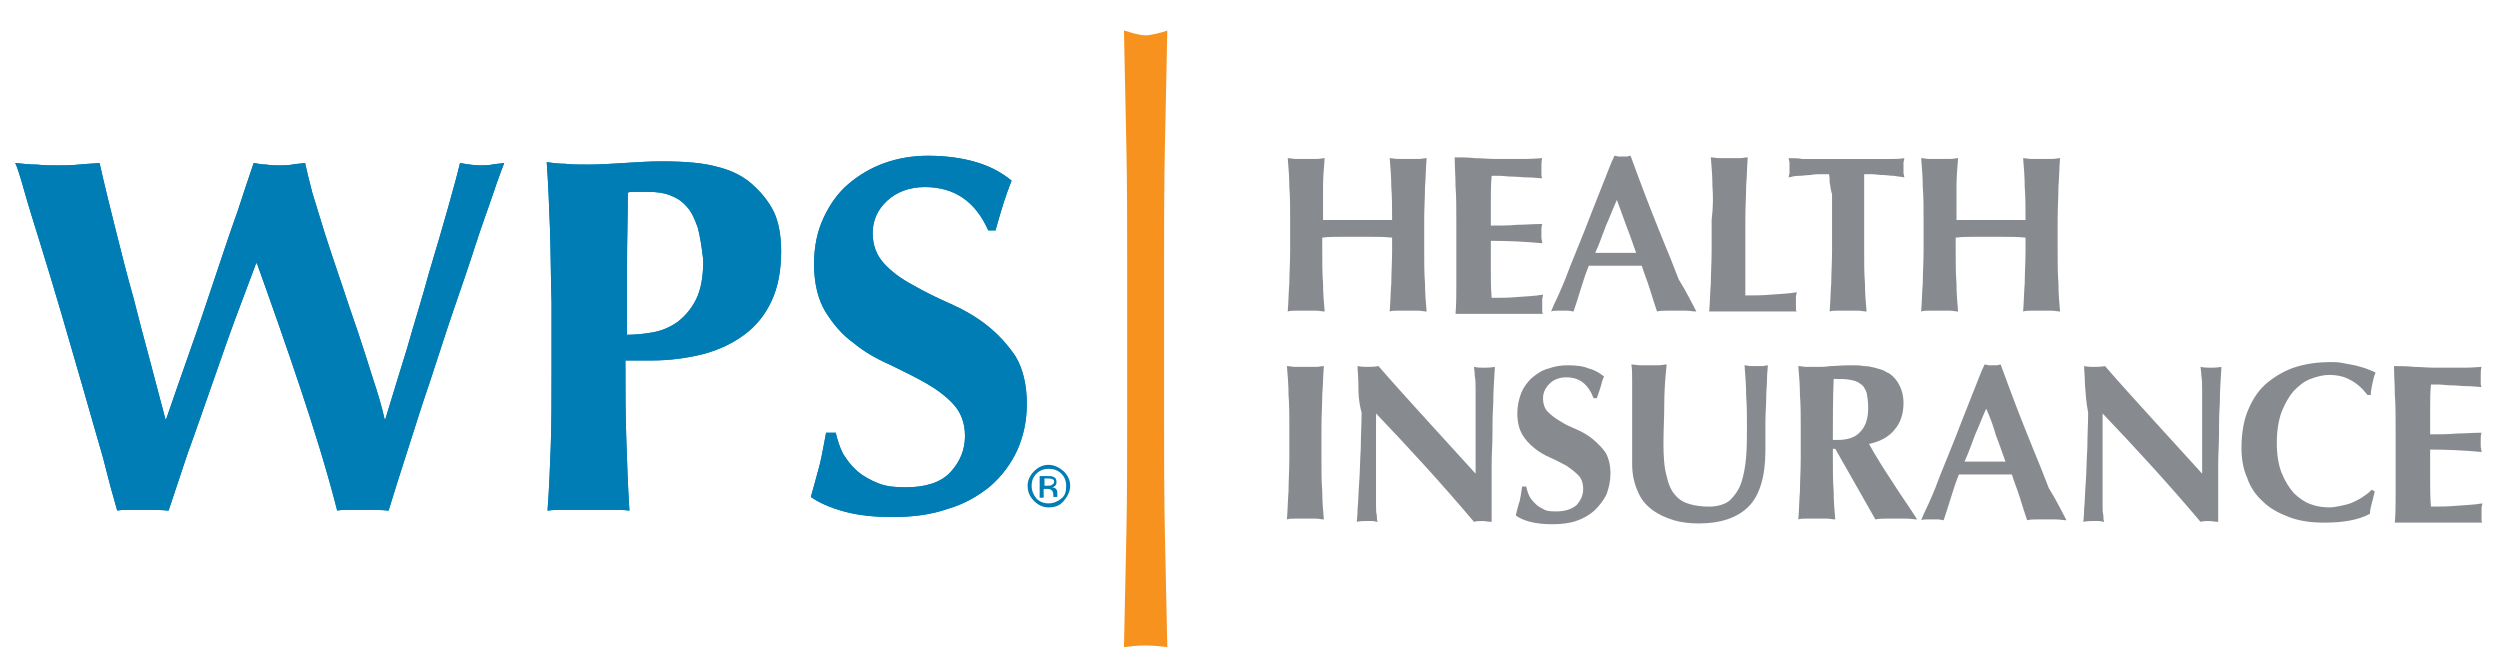 <?xml version="1.0" encoding="utf-8"?>
<!-- Generator: Adobe Illustrator 25.2.1, SVG Export Plug-In . SVG Version: 6.00 Build 0)  -->
<svg version="1.1" xmlns="http://www.w3.org/2000/svg" xmlns:xlink="http://www.w3.org/1999/xlink" x="0px" y="0px"
	 viewBox="0 0 311.4 83.5" style="enable-background:new 0 0 311.4 83.5;" xml:space="preserve">
<style type="text/css">
	.st0{fill:#878A8F;}
	.st1{fill:#007DB4;}
	.st2{fill:#F7921E;}
	.st3{display:none;}
	.st4{display:inline;}
	.st5{fill:#003A5D;}
</style>
<g id="WPS_Health-logo">
	<g>
		<path class="st0" d="M171,29.5c-0.7,0-1.4,0-2.1,0c-0.7,0-1.4,0-2.1,0c-0.7,0-1.4,0-2.1,0.1v1.6c0,1.5,0,2.9,0.1,4.1
			c0,1.2,0.1,2.4,0.2,3.5c-0.3,0-0.7-0.1-1-0.1c-0.4,0-0.8,0-1.3,0c-0.5,0-0.9,0-1.3,0c-0.4,0-0.7,0-1,0.1c0.1-1.2,0.1-2.3,0.2-3.5
			c0-1.2,0.1-2.6,0.1-4.1v-3.8c0-1.5,0-2.9-0.1-4.1c0-1.2-0.1-2.4-0.2-3.6c0.3,0,0.7,0.1,1,0.1c0.4,0,0.8,0,1.3,0c0.5,0,0.9,0,1.3,0
			c0.4,0,0.7-0.1,1-0.1c-0.1,1.2-0.2,2.4-0.2,3.6c0,1.2,0,2.6,0,4.1c0.5,0,1.1,0,1.8,0c0.7,0,1.5,0,2.5,0s1.8,0,2.5,0
			c0.6,0,1.2,0,1.8,0c0-1.5,0-2.9-0.1-4.1c0-1.2-0.1-2.4-0.2-3.6c0.3,0,0.7,0.1,1,0.1c0.4,0,0.8,0,1.3,0c0.5,0,0.9,0,1.3,0
			c0.4,0,0.7-0.1,1-0.1c-0.1,1.2-0.1,2.4-0.2,3.6c0,1.2-0.1,2.6-0.1,4.1v3.8c0,1.5,0,2.9,0.1,4.1c0,1.2,0.1,2.4,0.2,3.5
			c-0.3,0-0.7-0.1-1-0.1c-0.4,0-0.8,0-1.3,0c-0.5,0-0.9,0-1.3,0c-0.4,0-0.7,0-1,0.1c0.1-1.2,0.1-2.3,0.2-3.5c0-1.2,0.1-2.6,0.1-4.1
			v-1.6C172.4,29.5,171.7,29.5,171,29.5z"/>
		<path class="st0" d="M181.3,23.2c0-1.2-0.1-2.4-0.1-3.6c0.8,0,1.7,0,2.5,0.1c0.8,0,1.7,0.1,2.5,0.1c1.4,0,2.6,0,3.7,0
			c1.1,0,1.8-0.1,2.2-0.1c-0.1,0.3-0.1,0.7-0.1,1.2c0,0.3,0,0.5,0,0.7c0,0.2,0,0.4,0.1,0.6c-0.5,0-1.1-0.1-1.8-0.1
			c-0.6,0-1.3-0.1-1.9-0.1c-0.6,0-1.2-0.1-1.6-0.1c-0.5,0-0.8,0-1,0c-0.1,1-0.1,2-0.1,3.1c0,1,0,2,0,3.1c1.2,0,2.3,0,3.3-0.1
			c1,0,2-0.1,3.1-0.1c-0.1,0.3-0.1,0.6-0.1,0.7c0,0.2,0,0.3,0,0.5c0,0.1,0,0.3,0,0.5c0,0.2,0.1,0.4,0.1,0.7
			c-2.1-0.2-4.2-0.3-6.4-0.3c0,0.6,0,1.2,0,1.8c0,0.6,0,1.2,0,1.8c0,1.2,0,2.4,0.1,3.5c1.1,0,2.1,0,3.2-0.1c1.1-0.1,2.1-0.1,3.2-0.3
			c0,0.2-0.1,0.4-0.1,0.6c0,0.2,0,0.4,0,0.7c0,0.3,0,0.5,0,0.7c0,0.2,0,0.3,0.1,0.4c-0.5,0-1.1,0-1.9,0c-0.7,0-1.8,0-3,0
			c-1.1,0-2.1,0-2.8,0c-0.7,0-1.2,0-1.7,0c-0.4,0-0.7,0-1,0c-0.2,0-0.4,0-0.5,0c0.1-1.2,0.1-2.3,0.1-3.5c0-1.2,0-2.6,0-4.1v-3.8
			C181.4,25.8,181.4,24.4,181.3,23.2z"/>
		<path class="st0" d="M211.3,38.8c-0.4,0-0.9-0.1-1.3-0.1c-0.4,0-0.8,0-1.2,0c-0.4,0-0.8,0-1.2,0s-0.8,0-1.2,0.1
			c-0.3-0.9-0.6-1.8-0.9-2.8c-0.3-1-0.7-1.9-1-2.9c-0.6,0-1.2,0-1.8,0c-0.6,0-1.2,0-1.8,0c-0.5,0-1,0-1.5,0c-0.5,0-1,0-1.5,0
			c-0.4,1-0.7,1.9-1,2.9c-0.3,1-0.6,1.9-0.9,2.8c-0.2,0-0.4-0.1-0.7-0.1c-0.2,0-0.4,0-0.7,0c-0.2,0-0.4,0-0.7,0
			c-0.2,0-0.5,0-0.7,0.1c0.2-0.5,0.5-1.2,0.9-2c0.4-0.9,0.8-1.8,1.2-2.9c0.4-1.1,0.9-2.2,1.4-3.5c0.5-1.2,1-2.5,1.5-3.8
			c0.5-1.3,1-2.5,1.5-3.8c0.5-1.2,0.9-2.4,1.4-3.4c0.2,0,0.4,0.1,0.5,0.1c0.2,0,0.3,0,0.5,0c0.2,0,0.4,0,0.5,0
			c0.2,0,0.3-0.1,0.5-0.1c0.6,1.6,1.2,3.3,1.9,5.1c0.7,1.8,1.4,3.6,2.1,5.3c0.7,1.7,1.4,3.4,2,5C210.1,36.4,210.7,37.7,211.3,38.8z
			 M201.4,24.9c-0.5,1.1-0.9,2.2-1.4,3.3c-0.4,1.1-0.8,2.2-1.3,3.3h5.1c-0.4-1.1-0.8-2.3-1.2-3.3C202.2,27.1,201.8,26,201.4,24.9z"
			/>
		<path class="st0" d="M213.3,23.2c0-1.2-0.1-2.4-0.2-3.6c0.3,0,0.7,0.1,1,0.1c0.4,0,0.8,0,1.3,0c0.5,0,0.9,0,1.3,0
			c0.4,0,0.7-0.1,1-0.1c-0.1,1.2-0.1,2.4-0.2,3.6c0,1.2-0.1,2.6-0.1,4.1v3.8c0,1.1,0,2.1,0,3.1c0,1,0,1.8,0,2.6c1.1,0,2.1,0,3.2-0.1
			c1.1-0.1,2.1-0.1,3.2-0.3c0,0.2-0.1,0.4-0.1,0.6c0,0.2,0,0.4,0,0.7c0,0.3,0,0.5,0,0.7c0,0.2,0,0.3,0.1,0.4c-0.5,0-1.1,0-1.9,0
			c-0.7,0-1.8,0-3,0c-1.1,0-2.1,0-2.8,0c-0.7,0-1.2,0-1.7,0c-0.4,0-0.7,0-1,0c-0.2,0-0.4,0-0.5,0c0.1-1.2,0.1-2.3,0.2-3.5
			c0-1.2,0.1-2.6,0.1-4.1v-3.8C213.4,25.8,213.4,24.4,213.3,23.2z"/>
		<path class="st0" d="M227.9,22.7c0-0.4,0-0.8-0.1-1c-0.3,0-0.6,0-1,0c-0.4,0-0.8,0-1.3,0.1c-0.5,0-0.9,0.1-1.4,0.1
			c-0.5,0-0.9,0.1-1.3,0.2c0-0.2,0.1-0.4,0.1-0.6c0-0.2,0-0.4,0-0.6c0-0.2,0-0.4,0-0.6c0-0.2-0.1-0.4-0.1-0.6c0.6,0,1.2,0,1.7,0.1
			c0.5,0,1,0,1.6,0c0.5,0,1.1,0,1.7,0c0.6,0,1.4,0,2.3,0c0.9,0,1.6,0,2.3,0c0.6,0,1.2,0,1.7,0c0.5,0,1,0,1.5,0c0.5,0,1,0,1.6-0.1
			c0,0.2-0.1,0.4-0.1,0.6c0,0.2,0,0.4,0,0.6c0,0.2,0,0.4,0,0.6c0,0.2,0.1,0.4,0.1,0.6c-0.4-0.1-0.8-0.1-1.3-0.2
			c-0.5,0-0.9-0.1-1.4-0.1c-0.5,0-0.9-0.1-1.3-0.1c-0.4,0-0.8,0-1,0c0,0.1,0,0.2,0,0.4c0,0.2,0,0.4,0,0.6v1.5v7c0,1.5,0,2.9,0.1,4.1
			c0,1.2,0.1,2.4,0.2,3.5c-0.3,0-0.7-0.1-1-0.1c-0.4,0-0.8,0-1.3,0c-0.5,0-0.9,0-1.3,0c-0.4,0-0.7,0-1,0.1c0.1-1.2,0.1-2.3,0.2-3.5
			c0-1.2,0.1-2.6,0.1-4.1v-7C228,23.6,228,23.1,227.9,22.7z"/>
		<path class="st0" d="M249.9,29.5c-0.7,0-1.4,0-2.1,0c-0.7,0-1.4,0-2.1,0c-0.7,0-1.4,0-2.1,0.1v1.6c0,1.5,0,2.9,0.1,4.1
			c0,1.2,0.1,2.4,0.2,3.5c-0.3,0-0.7-0.1-1-0.1c-0.4,0-0.8,0-1.3,0c-0.5,0-0.9,0-1.3,0c-0.4,0-0.7,0-1,0.1c0.1-1.2,0.1-2.3,0.2-3.5
			c0-1.2,0.1-2.6,0.1-4.1v-3.8c0-1.5,0-2.9-0.1-4.1c0-1.2-0.1-2.4-0.2-3.6c0.3,0,0.7,0.1,1,0.1c0.4,0,0.8,0,1.3,0c0.5,0,0.9,0,1.3,0
			c0.4,0,0.7-0.1,1-0.1c-0.1,1.2-0.2,2.4-0.2,3.6c0,1.2,0,2.6,0,4.1c0.5,0,1.1,0,1.8,0c0.7,0,1.5,0,2.5,0c1,0,1.8,0,2.5,0
			c0.6,0,1.2,0,1.8,0c0-1.5,0-2.9-0.1-4.1c0-1.2-0.1-2.4-0.2-3.6c0.3,0,0.7,0.1,1,0.1c0.4,0,0.8,0,1.3,0c0.5,0,0.9,0,1.3,0
			c0.4,0,0.7-0.1,1-0.1c-0.1,1.2-0.1,2.4-0.2,3.6c0,1.2-0.1,2.6-0.1,4.1v3.8c0,1.5,0,2.9,0.1,4.1c0,1.2,0.1,2.4,0.2,3.5
			c-0.3,0-0.7-0.1-1-0.1c-0.4,0-0.8,0-1.3,0c-0.5,0-0.9,0-1.3,0c-0.4,0-0.7,0-1,0.1c0.1-1.2,0.1-2.3,0.2-3.5c0-1.2,0.1-2.6,0.1-4.1
			v-1.6C251.3,29.5,250.6,29.5,249.9,29.5z"/>
		<path class="st0" d="M160.5,49.2c0-1.2-0.1-2.4-0.2-3.6c0.3,0,0.7,0.1,1,0.1c0.4,0,0.8,0,1.3,0s0.9,0,1.3,0c0.4,0,0.7-0.1,1-0.1
			c-0.1,1.2-0.1,2.4-0.2,3.6c0,1.2-0.1,2.6-0.1,4.1v3.8c0,1.5,0,2.9,0.1,4.1c0,1.2,0.1,2.4,0.2,3.5c-0.3,0-0.7-0.1-1-0.1
			c-0.4,0-0.8,0-1.3,0s-0.9,0-1.3,0c-0.4,0-0.7,0-1,0.1c0.1-1.2,0.1-2.3,0.2-3.5c0-1.2,0.1-2.6,0.1-4.1v-3.8
			C160.6,51.8,160.6,50.4,160.5,49.2z"/>
		<path class="st0" d="M169.2,47.9c0-0.9-0.1-1.7-0.1-2.3c0.5,0.1,0.9,0.1,1.3,0.1c0.3,0,0.7,0,1.3-0.1c2,2.3,4,4.5,6,6.7
			c2,2.2,4,4.4,6.1,6.7v-2.4v-2.7c0-0.9,0-1.8,0-2.7c0-0.9,0-1.7,0-2.5c0-0.7,0-1.4-0.1-1.9c0-0.5-0.1-0.9-0.1-1.1
			c0.5,0.1,0.9,0.1,1.3,0.1c0.3,0,0.7,0,1.3-0.1c-0.1,1.7-0.2,3.2-0.2,4.6c-0.1,1.4-0.1,2.7-0.1,3.9c0,1.2-0.1,2.4-0.1,3.6
			c0,1.2,0,2.4,0,3.8v3.4c-0.4,0-0.8-0.1-1.1-0.1c-0.4,0-0.8,0-1.1,0.1c-3.8-4.5-7.9-9-12.2-13.5c0,0.5,0,1.1,0,1.6
			c0,0.5,0,1.1,0,1.7v3.2c0,1.1,0,2.1,0,2.9c0,0.8,0,1.4,0,2c0,0.5,0,1,0.1,1.3c0,0.3,0,0.6,0.1,0.8c-0.2,0-0.4-0.1-0.7-0.1
			c-0.2,0-0.4,0-0.6,0c-0.4,0-0.9,0-1.3,0.1c0-0.2,0.1-0.7,0.1-1.6c0.1-0.9,0.1-2,0.2-3.3c0.1-1.3,0.1-2.7,0.2-4.3
			c0-1.5,0.1-3,0.1-4.4C169.2,49.9,169.2,48.8,169.2,47.9z"/>
		<path class="st0" d="M195.1,47c-0.9,0-1.6,0.3-2.1,0.8c-0.5,0.5-0.8,1.1-0.8,1.8c0,0.7,0.2,1.3,0.6,1.7c0.4,0.4,0.9,0.8,1.6,1.2
			c0.6,0.4,1.3,0.7,2,1c0.7,0.3,1.4,0.7,2,1.2c0.6,0.5,1.2,1.1,1.6,1.7c0.4,0.7,0.6,1.6,0.6,2.6c0,0.9-0.2,1.8-0.5,2.6
			c-0.4,0.8-0.9,1.4-1.5,2c-0.7,0.6-1.4,1-2.3,1.3c-0.9,0.3-1.9,0.4-3,0.4c-1,0-1.9-0.1-2.7-0.3c-0.8-0.2-1.4-0.5-1.8-0.8
			c0.2-0.7,0.3-1.3,0.5-1.8c0.1-0.5,0.2-1.1,0.3-1.8h0.5c0.1,0.4,0.2,0.8,0.4,1.2c0.2,0.4,0.5,0.7,0.8,1s0.7,0.5,1.1,0.7
			c0.4,0.2,1,0.2,1.5,0.2c1.1,0,1.9-0.3,2.5-0.8c0.5-0.6,0.8-1.2,0.8-2c0-0.7-0.2-1.3-0.6-1.7c-0.4-0.4-0.9-0.8-1.5-1.2
			c-0.6-0.3-1.3-0.7-2-1c-0.7-0.3-1.4-0.7-2-1.2c-0.6-0.5-1.1-1-1.5-1.7c-0.4-0.7-0.6-1.6-0.6-2.6c0-1,0.2-1.8,0.5-2.6
			c0.3-0.7,0.8-1.4,1.4-1.9c0.6-0.5,1.2-0.9,2-1.1c0.8-0.3,1.6-0.4,2.4-0.4c1,0,1.9,0.1,2.6,0.4c0.8,0.2,1.4,0.6,1.9,1
			c-0.2,0.4-0.3,0.8-0.4,1.2c-0.1,0.4-0.3,0.9-0.5,1.5h-0.4C197.8,47.8,196.7,47,195.1,47z"/>
		<path class="st0" d="M208.5,64.8c-1-0.3-1.9-0.7-2.7-1.3c-0.8-0.6-1.4-1.3-1.8-2.3c-0.4-0.9-0.7-2-0.7-3.4c0-0.7,0-1.4,0-2
			c0-0.6,0-1.1,0-1.6c0-0.5,0-1,0-1.5c0-0.5,0-1,0-1.5c0-1.5,0-2.7,0-3.7c0-0.9,0-1.6-0.1-2.1c0.4,0,0.8,0.1,1.1,0.1
			c0.4,0,0.8,0,1.1,0s0.8,0,1.1,0c0.4,0,0.8-0.1,1.1-0.1c-0.2,1.8-0.3,3.5-0.3,5.1c0,1.6-0.1,3.1-0.1,4.7c0,1.7,0.1,3.1,0.4,4.1
			c0.2,1,0.6,1.9,1.1,2.4c0.5,0.6,1.1,0.9,1.8,1.1c0.7,0.2,1.5,0.3,2.4,0.3c1.1,0,2-0.3,2.6-0.8c0.6-0.6,1.1-1.3,1.4-2.2
			c0.3-0.9,0.5-2,0.6-3.2c0.1-1.2,0.1-2.5,0.1-3.8c0-1.3,0-2.6-0.1-3.8c0-1.3-0.1-2.6-0.2-3.8c0.3,0,0.5,0.1,0.8,0.1
			c0.2,0,0.5,0,0.7,0c0.2,0,0.5,0,0.7,0c0.2,0,0.5-0.1,0.7-0.1c0,0.4-0.1,1-0.1,1.7c0,0.7-0.1,1.5-0.1,2.4c0,0.9-0.1,1.9-0.1,3
			c0,1.1,0,2.2,0,3.5c0,3.2-0.7,5.6-2.1,7c-1.4,1.4-3.5,2.1-6.2,2.1C210.6,65.2,209.5,65.1,208.5,64.8z"/>
		<path class="st0" d="M228.3,56v1.1c0,1.5,0,2.9,0.1,4.1c0,1.2,0.1,2.4,0.2,3.5c-0.3,0-0.7-0.1-1-0.1c-0.4,0-0.8,0-1.3,0
			c-0.5,0-0.9,0-1.3,0c-0.4,0-0.7,0-1,0.1c0.1-1.2,0.1-2.3,0.2-3.5c0-1.2,0.1-2.6,0.1-4.1v-3.8c0-1.5,0-2.9-0.1-4.1
			c0-1.2-0.1-2.4-0.2-3.6c0.3,0,0.7,0.1,1,0.1c0.4,0,0.8,0,1.3,0c0.5,0,1.1,0,1.7-0.1c0.6,0,1.4-0.1,2.4-0.1c0.7,0,1.3,0,1.8,0.1
			c0.5,0,0.9,0.1,1.3,0.2c0.4,0.1,0.7,0.2,1,0.3c0.3,0.1,0.5,0.3,0.8,0.4c0.6,0.4,1,0.9,1.3,1.5c0.3,0.6,0.5,1.3,0.5,2.2
			c0,1.4-0.4,2.5-1.1,3.3c-0.7,0.9-1.8,1.5-3.2,1.8c0.9,1.6,1.9,3.2,2.9,4.7c1,1.6,2.1,3.1,3.1,4.7c-0.4,0-0.8-0.1-1.3-0.1
			c-0.4,0-0.8,0-1.3,0c-0.4,0-0.9,0-1.3,0c-0.4,0-0.8,0-1.3,0.1l-5-8.8H228.3z M232.5,48.9c-0.2-0.5-0.4-0.9-0.8-1.1
			c-0.3-0.3-0.8-0.4-1.3-0.5c-0.6-0.1-1.2-0.1-2-0.1c-0.1,2.5-0.1,5.1-0.1,7.6c0.1,0,0.2,0,0.3,0c0.1,0,0.2,0,0.3,0
			c1.2,0,2.2-0.3,2.8-1c0.7-0.7,1-1.7,1-3C232.7,50,232.6,49.4,232.5,48.9z"/>
		<path class="st0" d="M257.4,64.8c-0.4,0-0.9-0.1-1.3-0.1c-0.4,0-0.8,0-1.2,0c-0.4,0-0.8,0-1.2,0c-0.4,0-0.8,0-1.2,0.1
			c-0.3-0.9-0.6-1.8-0.9-2.8c-0.3-1-0.7-1.9-1-2.9c-0.6,0-1.2,0-1.8,0c-0.6,0-1.2,0-1.8,0c-0.5,0-1,0-1.5,0c-0.5,0-1,0-1.5,0
			c-0.4,1-0.7,1.9-1,2.9c-0.3,1-0.6,1.9-0.9,2.8c-0.2,0-0.4-0.1-0.7-0.1c-0.2,0-0.4,0-0.7,0s-0.4,0-0.7,0c-0.2,0-0.5,0-0.7,0.1
			c0.2-0.5,0.5-1.2,0.9-2c0.4-0.9,0.8-1.8,1.2-2.9c0.4-1.1,0.9-2.2,1.4-3.5c0.5-1.2,1-2.5,1.5-3.8c0.5-1.3,1-2.5,1.5-3.8
			c0.5-1.2,0.9-2.4,1.4-3.4c0.2,0,0.4,0.1,0.5,0.1c0.2,0,0.3,0,0.5,0c0.2,0,0.4,0,0.5,0c0.2,0,0.3-0.1,0.5-0.1
			c0.6,1.6,1.2,3.3,1.9,5.1c0.7,1.8,1.4,3.6,2.1,5.3c0.7,1.7,1.4,3.4,2,5C256.2,62.4,256.8,63.7,257.4,64.8z M247.4,50.9
			c-0.5,1.1-0.9,2.2-1.4,3.3c-0.4,1.1-0.8,2.2-1.3,3.3h5.1c-0.4-1.1-0.8-2.3-1.2-3.3C248.3,53.1,247.9,52,247.4,50.9z"/>
		<path class="st0" d="M259.7,47.9c0-0.9-0.1-1.7-0.1-2.3c0.5,0.1,0.9,0.1,1.3,0.1c0.3,0,0.7,0,1.3-0.1c2,2.3,4,4.5,6,6.7
			c2,2.2,4,4.4,6.1,6.7v-2.4v-2.7c0-0.9,0-1.8,0-2.7c0-0.9,0-1.7,0-2.5c0-0.7,0-1.4-0.1-1.9c0-0.5-0.1-0.9-0.1-1.1
			c0.5,0.1,0.9,0.1,1.3,0.1c0.3,0,0.7,0,1.3-0.1c-0.1,1.7-0.2,3.2-0.2,4.6c-0.1,1.4-0.1,2.7-0.1,3.9c0,1.2-0.1,2.4-0.1,3.6
			c0,1.2,0,2.4,0,3.8v3.4c-0.4,0-0.8-0.1-1.1-0.1c-0.4,0-0.8,0-1.1,0.1c-3.8-4.5-7.9-9-12.2-13.5c0,0.5,0,1.1,0,1.6
			c0,0.5,0,1.1,0,1.7v3.2c0,1.1,0,2.1,0,2.9c0,0.8,0,1.4,0,2c0,0.5,0,1,0.1,1.3c0,0.3,0,0.6,0.1,0.8c-0.2,0-0.4-0.1-0.7-0.1
			c-0.2,0-0.4,0-0.6,0c-0.4,0-0.9,0-1.3,0.1c0-0.2,0.1-0.7,0.1-1.6c0.1-0.9,0.1-2,0.2-3.3c0.1-1.3,0.1-2.7,0.2-4.3
			c0-1.5,0.1-3,0.1-4.4C259.8,49.9,259.8,48.8,259.7,47.9z"/>
		<path class="st0" d="M295.4,62.8c-0.1,0.4-0.2,0.8-0.2,1.2c-1.5,0.8-3.4,1.1-5.7,1.1c-1.6,0-3.1-0.2-4.4-0.7
			c-1.3-0.5-2.4-1.1-3.2-1.9c-0.9-0.8-1.6-1.8-2-3c-0.5-1.1-0.7-2.4-0.7-3.7c0-1.9,0.3-3.6,0.9-4.9c0.6-1.4,1.4-2.5,2.4-3.3
			c1-0.8,2.2-1.5,3.5-1.9c1.3-0.4,2.8-0.6,4.2-0.6c0.5,0,1,0,1.5,0.1c0.5,0.1,1.1,0.2,1.6,0.3c0.5,0.1,1,0.3,1.4,0.4
			c0.5,0.2,0.8,0.3,1.2,0.5c-0.2,0.5-0.3,0.9-0.4,1.4c-0.1,0.5-0.2,1-0.2,1.4h-0.4c-0.7-0.9-1.4-1.5-2.2-1.9
			c-0.7-0.4-1.6-0.6-2.6-0.6c-0.7,0-1.5,0.2-2.3,0.5c-0.8,0.3-1.4,0.8-2.1,1.5c-0.6,0.7-1.1,1.6-1.5,2.6c-0.4,1.1-0.6,2.4-0.6,3.9
			c0,1.4,0.2,2.7,0.6,3.7c0.4,1,0.9,1.8,1.5,2.5c0.6,0.6,1.3,1.1,2.1,1.4c0.8,0.3,1.6,0.4,2.4,0.4c0.4,0,0.9-0.1,1.4-0.2
			c0.5-0.1,0.9-0.2,1.4-0.4c0.4-0.2,0.9-0.4,1.3-0.7c0.4-0.3,0.8-0.5,1.1-0.9l0.4,0.2C295.6,62.1,295.5,62.4,295.4,62.8z"/>
		<path class="st0" d="M298.3,49.2c0-1.2-0.1-2.4-0.1-3.6c0.8,0,1.7,0,2.5,0.1c0.8,0,1.7,0.1,2.5,0.1c1.4,0,2.6,0,3.7,0
			c1.1,0,1.8-0.1,2.2-0.1c-0.1,0.3-0.1,0.7-0.1,1.2c0,0.3,0,0.5,0,0.7c0,0.2,0,0.4,0.1,0.6c-0.5,0-1.1-0.1-1.8-0.1
			c-0.6,0-1.3-0.1-1.9-0.1c-0.6,0-1.2-0.1-1.6-0.1c-0.5,0-0.8,0-1,0c-0.1,1-0.1,2-0.1,3.1c0,1,0,2,0,3.1c1.2,0,2.3,0,3.3-0.1
			c1,0,2-0.1,3.1-0.1c-0.1,0.3-0.1,0.6-0.1,0.7c0,0.2,0,0.3,0,0.5c0,0.1,0,0.3,0,0.5c0,0.2,0.1,0.4,0.1,0.7
			c-2.1-0.2-4.2-0.3-6.4-0.3c0,0.6,0,1.2,0,1.8c0,0.6,0,1.2,0,1.8c0,1.2,0,2.4,0.1,3.5c1.1,0,2.1,0,3.2-0.1c1.1-0.1,2.1-0.1,3.2-0.3
			c0,0.2-0.1,0.4-0.1,0.6c0,0.2,0,0.4,0,0.7c0,0.3,0,0.5,0,0.7c0,0.2,0,0.3,0.1,0.4c-0.5,0-1.1,0-1.9,0c-0.7,0-1.8,0-3,0
			c-1.1,0-2.1,0-2.8,0c-0.7,0-1.2,0-1.7,0c-0.4,0-0.7,0-1,0c-0.2,0-0.4,0-0.5,0c0.1-1.2,0.1-2.3,0.1-3.5c0-1.2,0-2.6,0-4.1v-3.8
			C298.4,51.8,298.4,50.4,298.3,49.2z"/>
	</g>
	<g>
		<path class="st1" d="M29.2,40c-1,2.7-1.9,5.4-2.9,8.2c-1,2.8-1.9,5.5-2.9,8.2c-0.9,2.7-1.7,5.1-2.4,7.2c-1-0.1-2-0.1-3.2-0.1h-1.6
			c-0.5,0-1.1,0-1.6,0.1c-0.5-1.7-1.1-3.9-1.8-6.7c-0.8-2.7-1.6-5.6-2.5-8.7c-0.9-3.1-1.8-6.2-2.7-9.3c-0.9-3.1-1.8-6-2.6-8.6
			c-0.8-2.6-1.5-4.8-2-6.6c-0.5-1.8-0.9-3-1.1-3.4c0.9,0.1,1.8,0.2,2.7,0.2c0.9,0.1,1.7,0.1,2.6,0.1c0.8,0,1.7,0,2.6-0.1
			c0.9-0.1,1.7-0.1,2.6-0.2c0.6,2.7,1.3,5.5,2,8.3c0.7,2.8,1.4,5.6,2.2,8.4c0.7,2.8,1.4,5.4,2.1,8c0.7,2.6,1.3,5,1.9,7.2h0.1
			c0.9-2.6,1.9-5.5,3-8.6c1.1-3.1,2.1-6.1,3.1-9.1c1-3,1.9-5.7,2.8-8.2c0.8-2.5,1.5-4.5,2-6c0.5,0.1,1.1,0.2,1.6,0.2
			c0.5,0.1,1,0.1,1.6,0.1c0.5,0,1.1,0,1.6-0.1c0.5-0.1,1-0.1,1.6-0.2c0.2,0.9,0.5,2.2,0.9,3.7c0.5,1.6,1,3.3,1.6,5.2
			c0.6,1.9,1.3,3.9,2,6c0.7,2.1,1.4,4.2,2.1,6.2c0.7,2.1,1.3,4,1.9,5.9c0.6,1.8,1.1,3.5,1.4,4.9h0.1c0.8-2.6,1.7-5.6,2.7-8.8
			c0.9-3.2,1.9-6.3,2.7-9.3c0.9-3,1.7-5.7,2.4-8.2c0.7-2.5,1.2-4.3,1.5-5.6c1,0.2,1.9,0.3,2.6,0.3c0.5,0,0.9,0,1.4-0.1
			c0.5-0.1,1-0.1,1.5-0.2c-0.3,0.8-0.8,2.1-1.4,3.9c-0.6,1.8-1.4,3.9-2.2,6.4c-0.8,2.5-1.7,5.1-2.7,8c-1,2.9-1.9,5.8-2.9,8.8
			c-1,2.9-1.9,5.8-2.8,8.6c-0.9,2.8-1.7,5.3-2.4,7.6c-1-0.1-2-0.1-3.2-0.1h-1.6c-0.5,0-1.1,0-1.6,0.1c-1.3-5.1-2.9-10.2-4.6-15.3
			c-1.7-5.1-3.5-10.2-5.4-15.5h-0.1C31.1,34.9,30.2,37.3,29.2,40"/>
		<path class="st1" d="M86.9,28.3c-0.4-1.1-0.8-2-1.4-2.6c-0.6-0.7-1.3-1.1-2.1-1.4c-0.8-0.3-1.7-0.4-2.6-0.4h-1.4h-0.6
			c-0.2,0-0.4,0-0.6,0.1c0,3-0.1,6-0.1,8.9c0,2.9,0,5.9,0,8.8c1,0,2.1-0.1,3.2-0.3c1.1-0.2,2.1-0.6,3.1-1.3c0.9-0.7,1.7-1.6,2.3-2.8
			c0.6-1.2,0.9-2.8,0.9-4.9C87.4,30.7,87.2,29.4,86.9,28.3 M68.5,28.4c-0.1-2.7-0.2-5.4-0.4-8.2c0.7,0.1,1.5,0.2,2.3,0.2
			c0.8,0.1,1.8,0.1,2.8,0.1c1.5,0,3-0.1,4.6-0.2c1.6-0.1,3.1-0.2,4.6-0.2c3,0,5.3,0.2,7,0.7c1.7,0.4,3,1.1,4,1.9
			c1.3,1.1,2.3,2.3,3,3.7c0.6,1.3,0.9,3,0.9,4.9c0,2.4-0.4,4.5-1.2,6.2c-0.8,1.7-1.9,3.1-3.4,4.2c-1.5,1.1-3.2,1.9-5.1,2.4
			c-2,0.5-4.1,0.8-6.5,0.8h-3.2c0,3.2,0,6.3,0.1,9.4c0.1,3.1,0.2,6.2,0.4,9.3c-0.7-0.1-1.5-0.1-2.3-0.1h-2.8h-2.8
			c-0.8,0-1.6,0-2.3,0.1c0.2-2.6,0.3-5.3,0.4-8c0.1-2.7,0.1-5.8,0.1-9.3v-8.6C68.6,34.2,68.6,31.1,68.5,28.4"/>
		<path class="st1" d="M115.2,23.3c-1.9,0-3.5,0.6-4.7,1.7c-1.2,1.1-1.8,2.5-1.8,4c0,1.6,0.5,2.8,1.4,3.8c0.9,1,2.1,1.9,3.6,2.7
			c1.4,0.8,3,1.6,4.6,2.3c1.6,0.7,3.2,1.6,4.6,2.7c1.4,1.1,2.6,2.4,3.6,3.9c0.9,1.5,1.4,3.5,1.4,5.9c0,2.1-0.4,4-1.2,5.8
			c-0.8,1.7-1.9,3.2-3.4,4.5c-1.5,1.2-3.2,2.2-5.3,2.8c-2,0.7-4.3,1-6.8,1c-2.3,0-4.3-0.2-6.1-0.7c-1.8-0.5-3.1-1.1-4.1-1.8
			c0.4-1.5,0.8-2.8,1.1-4c0.3-1.2,0.5-2.5,0.8-4h1.2c0.2,0.9,0.5,1.8,0.9,2.6c0.5,0.8,1,1.5,1.8,2.2c0.7,0.6,1.6,1.1,2.6,1.5
			c1,0.4,2.1,0.5,3.4,0.5c2.5,0,4.4-0.6,5.6-1.9c1.2-1.3,1.8-2.8,1.8-4.5c0-1.6-0.5-2.9-1.4-3.9c-0.9-1-2.1-1.9-3.5-2.7
			c-1.4-0.8-2.9-1.5-4.5-2.3c-1.6-0.7-3.2-1.6-4.5-2.7c-1.4-1-2.5-2.3-3.5-3.9c-0.9-1.5-1.4-3.5-1.4-5.9c0-2.2,0.4-4.1,1.2-5.8
			c0.8-1.7,1.8-3.1,3.1-4.2c1.3-1.1,2.8-2,4.5-2.6c1.7-0.6,3.5-0.9,5.4-0.9c2.3,0,4.3,0.3,6,0.8c1.7,0.5,3.2,1.3,4.4,2.3
			c-0.4,1-0.7,1.9-1,2.8c-0.3,0.9-0.6,2-1,3.4h-0.9C121.5,25.1,118.9,23.3,115.2,23.3"/>
		<g>
			<path class="st1" d="M130.6,58.4c-0.6,0-1.1,0.2-1.5,0.6c-0.4,0.4-0.6,0.9-0.6,1.5c0,0.6,0.2,1.1,0.6,1.6
				c0.4,0.4,0.9,0.6,1.5,0.6c0.6,0,1.1-0.2,1.6-0.6s0.6-0.9,0.6-1.6c0-0.6-0.2-1.1-0.6-1.5C131.8,58.6,131.3,58.4,130.6,58.4
				 M130.6,63.2c-0.7,0-1.3-0.3-1.8-0.8c-0.5-0.5-0.8-1.1-0.8-1.9c0-0.7,0.3-1.3,0.8-1.8c0.5-0.5,1.1-0.8,1.8-0.8
				c0.7,0,1.3,0.3,1.9,0.8c0.5,0.5,0.8,1.1,0.8,1.8c0,0.7-0.3,1.3-0.8,1.9C132,63,131.4,63.2,130.6,63.2"/>
			<path class="st1" d="M130.5,59.6h-0.4v0.9h0.4c0.2,0,0.4,0,0.5-0.1c0.2-0.1,0.3-0.2,0.3-0.4c0-0.2-0.1-0.3-0.2-0.3
				C130.9,59.6,130.7,59.6,130.5,59.6 M131.6,61c0.1,0.1,0.1,0.3,0.1,0.4v0.2c0,0.1,0,0.1,0,0.2c0,0.1,0,0.1,0,0.1v0h-0.5
				c0,0,0,0,0,0c0,0,0,0,0,0l0-0.1v-0.2c0-0.3-0.1-0.5-0.3-0.6c-0.1-0.1-0.3-0.1-0.5-0.1h-0.4V62h-0.5v-2.7h1c0.3,0,0.6,0,0.7,0.1
				c0.3,0.1,0.4,0.3,0.4,0.7c0,0.2-0.1,0.4-0.3,0.5c-0.1,0.1-0.2,0.1-0.4,0.1C131.3,60.7,131.5,60.8,131.6,61"/>
		</g>
		<path class="st1" d="M29.2,40c-1,2.7-1.9,5.4-2.9,8.2c-1,2.8-1.9,5.5-2.9,8.2c-0.9,2.7-1.7,5.1-2.4,7.2c-1-0.1-2-0.1-3.2-0.1h-1.6
			c-0.5,0-1.1,0-1.6,0.1c-0.5-1.7-1.1-3.9-1.8-6.7c-0.8-2.7-1.6-5.6-2.5-8.7c-0.9-3.1-1.8-6.2-2.7-9.3c-0.9-3.1-1.8-6-2.6-8.6
			c-0.8-2.6-1.5-4.8-2-6.6c-0.5-1.8-0.9-3-1.1-3.4c0.9,0.1,1.8,0.2,2.7,0.2c0.9,0.1,1.7,0.1,2.6,0.1c0.8,0,1.7,0,2.6-0.1
			c0.9-0.1,1.7-0.1,2.6-0.2c0.6,2.7,1.3,5.5,2,8.3c0.7,2.8,1.4,5.6,2.2,8.4c0.7,2.8,1.4,5.4,2.1,8c0.7,2.6,1.3,5,1.9,7.2h0.1
			c0.9-2.6,1.9-5.5,3-8.6c1.1-3.1,2.1-6.1,3.1-9.1c1-3,1.9-5.7,2.8-8.2c0.8-2.5,1.5-4.5,2-6c0.5,0.1,1.1,0.2,1.6,0.2
			c0.5,0.1,1,0.1,1.6,0.1c0.5,0,1.1,0,1.6-0.1c0.5-0.1,1-0.1,1.6-0.2c0.2,0.9,0.5,2.2,0.9,3.7c0.5,1.6,1,3.3,1.6,5.2
			c0.6,1.9,1.3,3.9,2,6c0.7,2.1,1.4,4.2,2.1,6.2c0.7,2.1,1.3,4,1.9,5.9c0.6,1.8,1.1,3.5,1.4,4.9h0.1c0.8-2.6,1.7-5.6,2.7-8.8
			c0.9-3.2,1.9-6.3,2.7-9.3c0.9-3,1.7-5.7,2.4-8.2c0.7-2.5,1.2-4.3,1.5-5.6c1,0.2,1.9,0.3,2.6,0.3c0.5,0,0.9,0,1.4-0.1
			c0.5-0.1,1-0.1,1.5-0.2c-0.3,0.8-0.8,2.1-1.4,3.9c-0.6,1.8-1.4,3.9-2.2,6.4c-0.8,2.5-1.7,5.1-2.7,8c-1,2.9-1.9,5.8-2.9,8.8
			c-1,2.9-1.9,5.8-2.8,8.6c-0.9,2.8-1.7,5.3-2.4,7.6c-1-0.1-2-0.1-3.2-0.1h-1.6c-0.5,0-1.1,0-1.6,0.1c-1.3-5.1-2.9-10.2-4.6-15.3
			c-1.7-5.1-3.5-10.2-5.4-15.5h-0.1C31.1,34.9,30.2,37.3,29.2,40"/>
		<path class="st1" d="M86.9,28.3c-0.4-1.1-0.8-2-1.4-2.6c-0.6-0.7-1.3-1.1-2.1-1.4c-0.8-0.3-1.7-0.4-2.6-0.4h-1.4h-0.6
			c-0.2,0-0.4,0-0.6,0.1c0,3-0.1,6-0.1,8.9c0,2.9,0,5.9,0,8.8c1,0,2.1-0.1,3.2-0.3c1.1-0.2,2.1-0.6,3.1-1.3c0.9-0.7,1.7-1.6,2.3-2.8
			c0.6-1.2,0.9-2.8,0.9-4.9C87.4,30.7,87.2,29.4,86.9,28.3 M68.5,28.4c-0.1-2.7-0.2-5.4-0.4-8.2c0.7,0.1,1.5,0.2,2.3,0.2
			c0.8,0.1,1.8,0.1,2.8,0.1c1.5,0,3-0.1,4.6-0.2c1.6-0.1,3.1-0.2,4.6-0.2c3,0,5.3,0.2,7,0.7c1.7,0.4,3,1.1,4,1.9
			c1.3,1.1,2.3,2.3,3,3.7c0.6,1.3,0.9,3,0.9,4.9c0,2.4-0.4,4.5-1.2,6.2c-0.8,1.7-1.9,3.1-3.4,4.2c-1.5,1.1-3.2,1.9-5.1,2.4
			c-2,0.5-4.1,0.8-6.5,0.8h-3.2c0,3.2,0,6.3,0.1,9.4c0.1,3.1,0.2,6.2,0.4,9.3c-0.7-0.1-1.5-0.1-2.3-0.1h-2.8h-2.8
			c-0.8,0-1.6,0-2.3,0.1c0.2-2.6,0.3-5.3,0.4-8c0.1-2.7,0.1-5.8,0.1-9.3v-8.6C68.6,34.2,68.6,31.1,68.5,28.4"/>
		<path class="st1" d="M115.2,23.3c-1.9,0-3.5,0.6-4.7,1.7c-1.2,1.1-1.8,2.5-1.8,4c0,1.6,0.5,2.8,1.4,3.8c0.9,1,2.1,1.9,3.6,2.7
			c1.4,0.8,3,1.6,4.6,2.3c1.6,0.7,3.2,1.6,4.6,2.7c1.4,1.1,2.6,2.4,3.6,3.9c0.9,1.5,1.4,3.5,1.4,5.9c0,2.1-0.4,4-1.2,5.8
			c-0.8,1.7-1.9,3.2-3.4,4.5c-1.5,1.2-3.2,2.2-5.3,2.8c-2,0.7-4.3,1-6.8,1c-2.3,0-4.3-0.2-6.1-0.7c-1.8-0.5-3.1-1.1-4.1-1.8
			c0.4-1.5,0.8-2.8,1.1-4c0.3-1.2,0.5-2.5,0.8-4h1.2c0.2,0.9,0.5,1.8,0.9,2.6c0.5,0.8,1,1.5,1.8,2.2c0.7,0.6,1.6,1.1,2.6,1.5
			c1,0.4,2.1,0.5,3.4,0.5c2.5,0,4.4-0.6,5.6-1.9c1.2-1.3,1.8-2.8,1.8-4.5c0-1.6-0.5-2.9-1.4-3.9c-0.9-1-2.1-1.9-3.5-2.7
			c-1.4-0.8-2.9-1.5-4.5-2.3c-1.6-0.7-3.2-1.6-4.5-2.7c-1.4-1-2.5-2.3-3.5-3.9c-0.9-1.5-1.4-3.5-1.4-5.9c0-2.2,0.4-4.1,1.2-5.8
			c0.8-1.7,1.8-3.1,3.1-4.2c1.3-1.1,2.8-2,4.5-2.6c1.7-0.6,3.5-0.9,5.4-0.9c2.3,0,4.3,0.3,6,0.8c1.7,0.5,3.2,1.3,4.4,2.3
			c-0.4,1-0.7,1.9-1,2.8c-0.3,0.9-0.6,2-1,3.4h-0.9C121.5,25.1,118.9,23.3,115.2,23.3"/>
	</g>
	<path class="st2" d="M140.3,18.3c-0.1-4.7-0.2-9.5-0.3-14.5c0.5,0.1,0.9,0.3,1.4,0.4c0.4,0.1,0.9,0.2,1.3,0.2
		c0.4,0,0.9-0.1,1.3-0.2c0.4-0.1,0.9-0.2,1.4-0.4c-0.1,4.9-0.2,9.7-0.3,14.5c-0.1,4.7-0.1,9.5-0.1,14.5v19.2c0,4.9,0,9.7,0.1,14.5
		c0.1,4.8,0.2,9.4,0.3,14.1c-0.9-0.1-1.8-0.2-2.7-0.2c-1,0-1.9,0.1-2.7,0.2c0.1-4.6,0.2-9.3,0.3-14.1c0.1-4.8,0.1-9.6,0.1-14.5V32.7
		C140.4,27.8,140.4,23,140.3,18.3"/>
</g>
<g id="Tag-OL" class="st3">
	<g class="st4">
		<path class="st5" d="M163.7,81.3h1.8l-1.9,9.6h4.4l-0.3,1.5h-6.3L163.7,81.3z"/>
		<path class="st5" d="M169.2,89.2c0-3.2,2.3-5.4,4.6-5.4c1.9,0,3.1,1.3,3.1,3.4c0,3.2-2.3,5.4-4.6,5.4
			C170.5,92.6,169.2,91.3,169.2,89.2z M171.1,89.1c0,1.3,0.5,2,1.5,2c1.3,0,2.5-1.7,2.5-3.8c0-1.3-0.5-2-1.5-2
			C172.3,85.3,171.1,87,171.1,89.1z"/>
		<path class="st5" d="M182.7,83.8c1,0,1.7,0.5,2.2,1l-1,1.1c-0.4-0.4-0.7-0.6-1.3-0.6c-1.5,0-2.8,1.7-2.8,3.8c0,1.3,0.6,2,1.7,2
			c0.6,0,1.2-0.3,1.6-0.6l0.8,1.2c-0.6,0.5-1.5,1-2.7,1c-1.8,0-3.2-1.2-3.2-3.4C177.9,86.2,180.1,83.8,182.7,83.8z"/>
		<path class="st5" d="M189.5,83.8c0.8,0,1.5,0.5,1.9,1.2h0l0.4-1h1.5l-1.7,8.3h-1.5l0.1-1.2h-0.1c-0.8,0.8-1.8,1.4-2.8,1.4
			c-1.5,0-2.4-1.1-2.4-3C185,86.3,187.2,83.8,189.5,83.8z M190.3,89.7l0.7-3.3c-0.4-0.7-0.9-1-1.4-1c-1.4,0-2.7,1.8-2.7,4
			c0,1.2,0.5,1.8,1.2,1.8C188.9,91.1,189.7,90.7,190.3,89.7z"/>
		<path class="st5" d="M196.3,80.4h1.8l-2,10c0,0.2,0,0.3,0,0.3c0,0.3,0.1,0.4,0.3,0.4c0.1,0,0.2,0,0.3-0.1l0,1.4
			c-0.3,0.1-0.6,0.2-1,0.2c-1,0-1.4-0.5-1.4-1.4c0-0.3,0-0.5,0.1-0.9L196.3,80.4z"/>
		<path class="st5" d="M198.2,91.5c0-0.7,0.6-1.5,1.4-1.5c0.6,0,1,0.5,1,1.1c0,0.7-0.6,1.4-1.4,1.4
			C198.6,92.6,198.2,92.1,198.2,91.5z"/>
		<path class="st5" d="M208.1,81.3h1.8l-0.9,4.5h4.4l0.9-4.5h1.8l-2.2,11.1H212l1-5h-4.4l-1,5h-1.8L208.1,81.3z"/>
		<path class="st5" d="M216.6,89.2c0-3.2,2.3-5.4,4.6-5.4c1.9,0,3.1,1.3,3.1,3.4c0,3.2-2.3,5.4-4.6,5.4
			C217.8,92.6,216.6,91.3,216.6,89.2z M218.4,89.1c0,1.3,0.5,2,1.5,2c1.3,0,2.5-1.7,2.5-3.8c0-1.3-0.5-2-1.5-2
			C219.6,85.3,218.4,87,218.4,89.1z"/>
		<path class="st5" d="M226.8,84h1.5l-0.1,1.2h0.1c0.9-0.7,1.8-1.4,2.9-1.4c1.4,0,2,0.8,2,2.1c0,0.4,0,0.7-0.1,1.2l-1.1,5.3H230l1-5
			c0.1-0.4,0.1-0.6,0.1-0.9c0-0.7-0.3-1.1-1.1-1.1c-0.6,0-1.2,0.4-2.1,1.3l-1.1,5.7h-1.8L226.8,84z"/>
		<path class="st5" d="M238.8,83.8c1.9,0,2.7,1.3,2.7,3.1c0,0.7-0.2,1.5-0.4,1.8H236c-0.2,1.8,0.8,2.5,2.1,2.5
			c0.6,0,1.2-0.3,1.7-0.7l0.7,1.2c-0.7,0.5-1.7,0.9-2.9,0.9c-2,0-3.3-1.3-3.3-3.5C234.3,85.9,236.6,83.8,238.8,83.8z M239.9,87.5
			c0.1-0.2,0.1-0.5,0.1-0.7c0-0.8-0.3-1.5-1.4-1.5c-1,0-2,0.8-2.4,2.3H239.9z"/>
		<path class="st5" d="M242.8,90.1c0.5,0.7,1.2,1.1,2,1.1c0.8,0,1.5-0.5,1.5-1.1c0-0.5-0.4-0.8-1.5-1.4c-1.1-0.6-1.8-1.3-1.8-2.3
			c0-1.5,1.4-2.6,3-2.6c1.1,0,2,0.5,2.6,1.2l-1,1c-0.4-0.4-0.9-0.8-1.6-0.8c-0.8,0-1.3,0.5-1.3,1.1c0,0.6,0.7,0.9,1.4,1.3
			c1.2,0.7,1.9,1.3,1.9,2.3c0,1.6-1.4,2.7-3.3,2.7c-1.1,0-2.3-0.6-2.9-1.6L242.8,90.1z"/>
		<path class="st5" d="M250.8,85.5h-1.2l0.3-1.4l1.3-0.1l0.7-2.2h1.5l-0.4,2.2h2l-0.3,1.4h-2l-0.8,4.1c0,0.2-0.1,0.4-0.1,0.6
			c0,0.6,0.3,0.9,1,0.9c0.3,0,0.5-0.1,0.8-0.2l0.3,1.3c-0.4,0.2-1,0.4-1.8,0.4c-1.6,0-2.2-0.9-2.2-2c0-0.3,0.1-0.6,0.1-1L250.8,85.5
			z"/>
		<path class="st5" d="M254.9,91.5c0-0.7,0.6-1.5,1.4-1.5c0.6,0,1,0.5,1,1.1c0,0.7-0.6,1.4-1.4,1.4
			C255.3,92.6,254.9,92.1,254.9,91.5z"/>
		<path class="st5" d="M264.8,81.3h1.8l-2.2,11.1h-1.8L264.8,81.3z"/>
		<path class="st5" d="M268.6,84h1.5l-0.1,1.2h0.1c0.9-0.7,1.8-1.4,2.9-1.4c1.4,0,2,0.8,2,2.1c0,0.4,0,0.7-0.1,1.2l-1.1,5.3h-1.8
			l1-5c0.1-0.4,0.1-0.6,0.1-0.9c0-0.7-0.3-1.1-1.1-1.1c-0.6,0-1.2,0.4-2.1,1.3l-1.1,5.7h-1.8L268.6,84z"/>
		<path class="st5" d="M282.7,83.3l0.6-3h1.8l-2.4,12h-1.5l0.1-1.2h-0.1c-0.8,0.8-1.8,1.4-2.8,1.4c-1.5,0-2.4-1.1-2.4-3
			c0-3.2,2.2-5.7,4.5-5.7c0.8,0,1.5,0.4,1.8,1.1h0.1L282.7,83.3z M281.4,89.7l0.7-3.3c-0.4-0.7-0.9-1-1.4-1c-1.4,0-2.7,1.8-2.7,4
			c0,1.2,0.5,1.8,1.2,1.8C279.9,91.1,280.7,90.7,281.4,89.7z"/>
		<path class="st5" d="M289.6,83.8c1.9,0,2.7,1.3,2.7,3.1c0,0.7-0.2,1.5-0.4,1.8h-5.1c-0.2,1.8,0.8,2.5,2.1,2.5
			c0.6,0,1.2-0.3,1.7-0.7l0.7,1.2c-0.7,0.5-1.7,0.9-2.9,0.9c-2,0-3.3-1.3-3.3-3.5C285.1,85.9,287.4,83.8,289.6,83.8z M290.7,87.5
			c0.1-0.2,0.1-0.5,0.1-0.7c0-0.8-0.3-1.5-1.4-1.5c-1,0-2,0.8-2.4,2.3H290.7z"/>
		<path class="st5" d="M294.6,93.2l-0.5,2.5h-1.8l2.3-11.6h1.5l0,1h0.1c0.8-0.7,1.8-1.2,2.7-1.2c1.5,0,2.4,1.1,2.4,3
			c0,3.2-2.2,5.7-4.5,5.7c-0.8,0-1.4-0.4-1.9-1.1h0L294.6,93.2z M296,86.5l-0.7,3.6c0.4,0.7,0.8,1,1.4,1c1.4,0,2.7-1.8,2.7-4
			c0-1.2-0.5-1.8-1.3-1.8C297.5,85.3,296.7,85.7,296,86.5z"/>
		<path class="st5" d="M306.8,83.8c1.9,0,2.7,1.3,2.7,3.1c0,0.7-0.2,1.5-0.4,1.8H304c-0.2,1.8,0.8,2.5,2.1,2.5
			c0.6,0,1.2-0.3,1.7-0.7l0.7,1.2c-0.7,0.5-1.7,0.9-2.9,0.9c-2,0-3.3-1.3-3.3-3.5C302.3,85.9,304.6,83.8,306.8,83.8z M307.9,87.5
			c0.1-0.2,0.1-0.5,0.1-0.7c0-0.8-0.3-1.5-1.4-1.5c-1,0-2,0.8-2.4,2.3H307.9z"/>
		<path class="st5" d="M311.9,84h1.5l-0.1,1.2h0.1c0.9-0.7,1.8-1.4,2.9-1.4c1.4,0,2,0.8,2,2.1c0,0.4,0,0.7-0.1,1.2l-1.1,5.3h-1.8
			l1-5c0.1-0.4,0.1-0.6,0.1-0.9c0-0.7-0.3-1.1-1.1-1.1c-0.6,0-1.2,0.4-2.1,1.3l-1.1,5.7h-1.8L311.9,84z"/>
		<path class="st5" d="M326,83.3l0.6-3h1.8l-2.4,12h-1.5l0.1-1.2h-0.1c-0.8,0.8-1.8,1.4-2.8,1.4c-1.5,0-2.4-1.1-2.4-3
			c0-3.2,2.2-5.7,4.5-5.7c0.8,0,1.5,0.4,1.8,1.1h0.1L326,83.3z M324.8,89.7l0.7-3.3c-0.4-0.7-0.9-1-1.4-1c-1.4,0-2.7,1.8-2.7,4
			c0,1.2,0.5,1.8,1.2,1.8C323.3,91.1,324.1,90.7,324.8,89.7z"/>
		<path class="st5" d="M333,83.8c1.9,0,2.7,1.3,2.7,3.1c0,0.7-0.2,1.5-0.4,1.8h-5.1c-0.2,1.8,0.8,2.5,2.1,2.5c0.6,0,1.2-0.3,1.7-0.7
			l0.7,1.2c-0.7,0.5-1.7,0.9-2.9,0.9c-2,0-3.3-1.3-3.3-3.5C328.4,85.9,330.8,83.8,333,83.8z M334,87.5c0.1-0.2,0.1-0.5,0.1-0.7
			c0-0.8-0.3-1.5-1.4-1.5c-1,0-2,0.8-2.4,2.3H334z"/>
		<path class="st5" d="M338,84h1.5l-0.1,1.2h0.1c0.9-0.7,1.8-1.4,2.9-1.4c1.4,0,2,0.8,2,2.1c0,0.4,0,0.7-0.1,1.2l-1.1,5.3h-1.8l1-5
			c0.1-0.4,0.1-0.6,0.1-0.9c0-0.7-0.3-1.1-1.1-1.1c-0.6,0-1.2,0.4-2.1,1.3l-1.1,5.7h-1.8L338,84z"/>
		<path class="st5" d="M347,85.5h-1.2l0.3-1.4l1.3-0.1l0.7-2.2h1.5l-0.4,2.2h2l-0.3,1.4h-2l-0.8,4.1c0,0.2-0.1,0.4-0.1,0.6
			c0,0.6,0.3,0.9,1,0.9c0.3,0,0.5-0.1,0.8-0.2l0.3,1.3c-0.4,0.2-1,0.4-1.8,0.4c-1.6,0-2.2-0.9-2.2-2c0-0.3,0.1-0.6,0.1-1L347,85.5z"
			/>
		<path class="st5" d="M351.2,91.5c0-0.7,0.6-1.5,1.4-1.5c0.6,0,1,0.5,1,1.1c0,0.7-0.6,1.4-1.4,1.4
			C351.6,92.6,351.2,92.1,351.2,91.5z"/>
	</g>
</g>
</svg>
